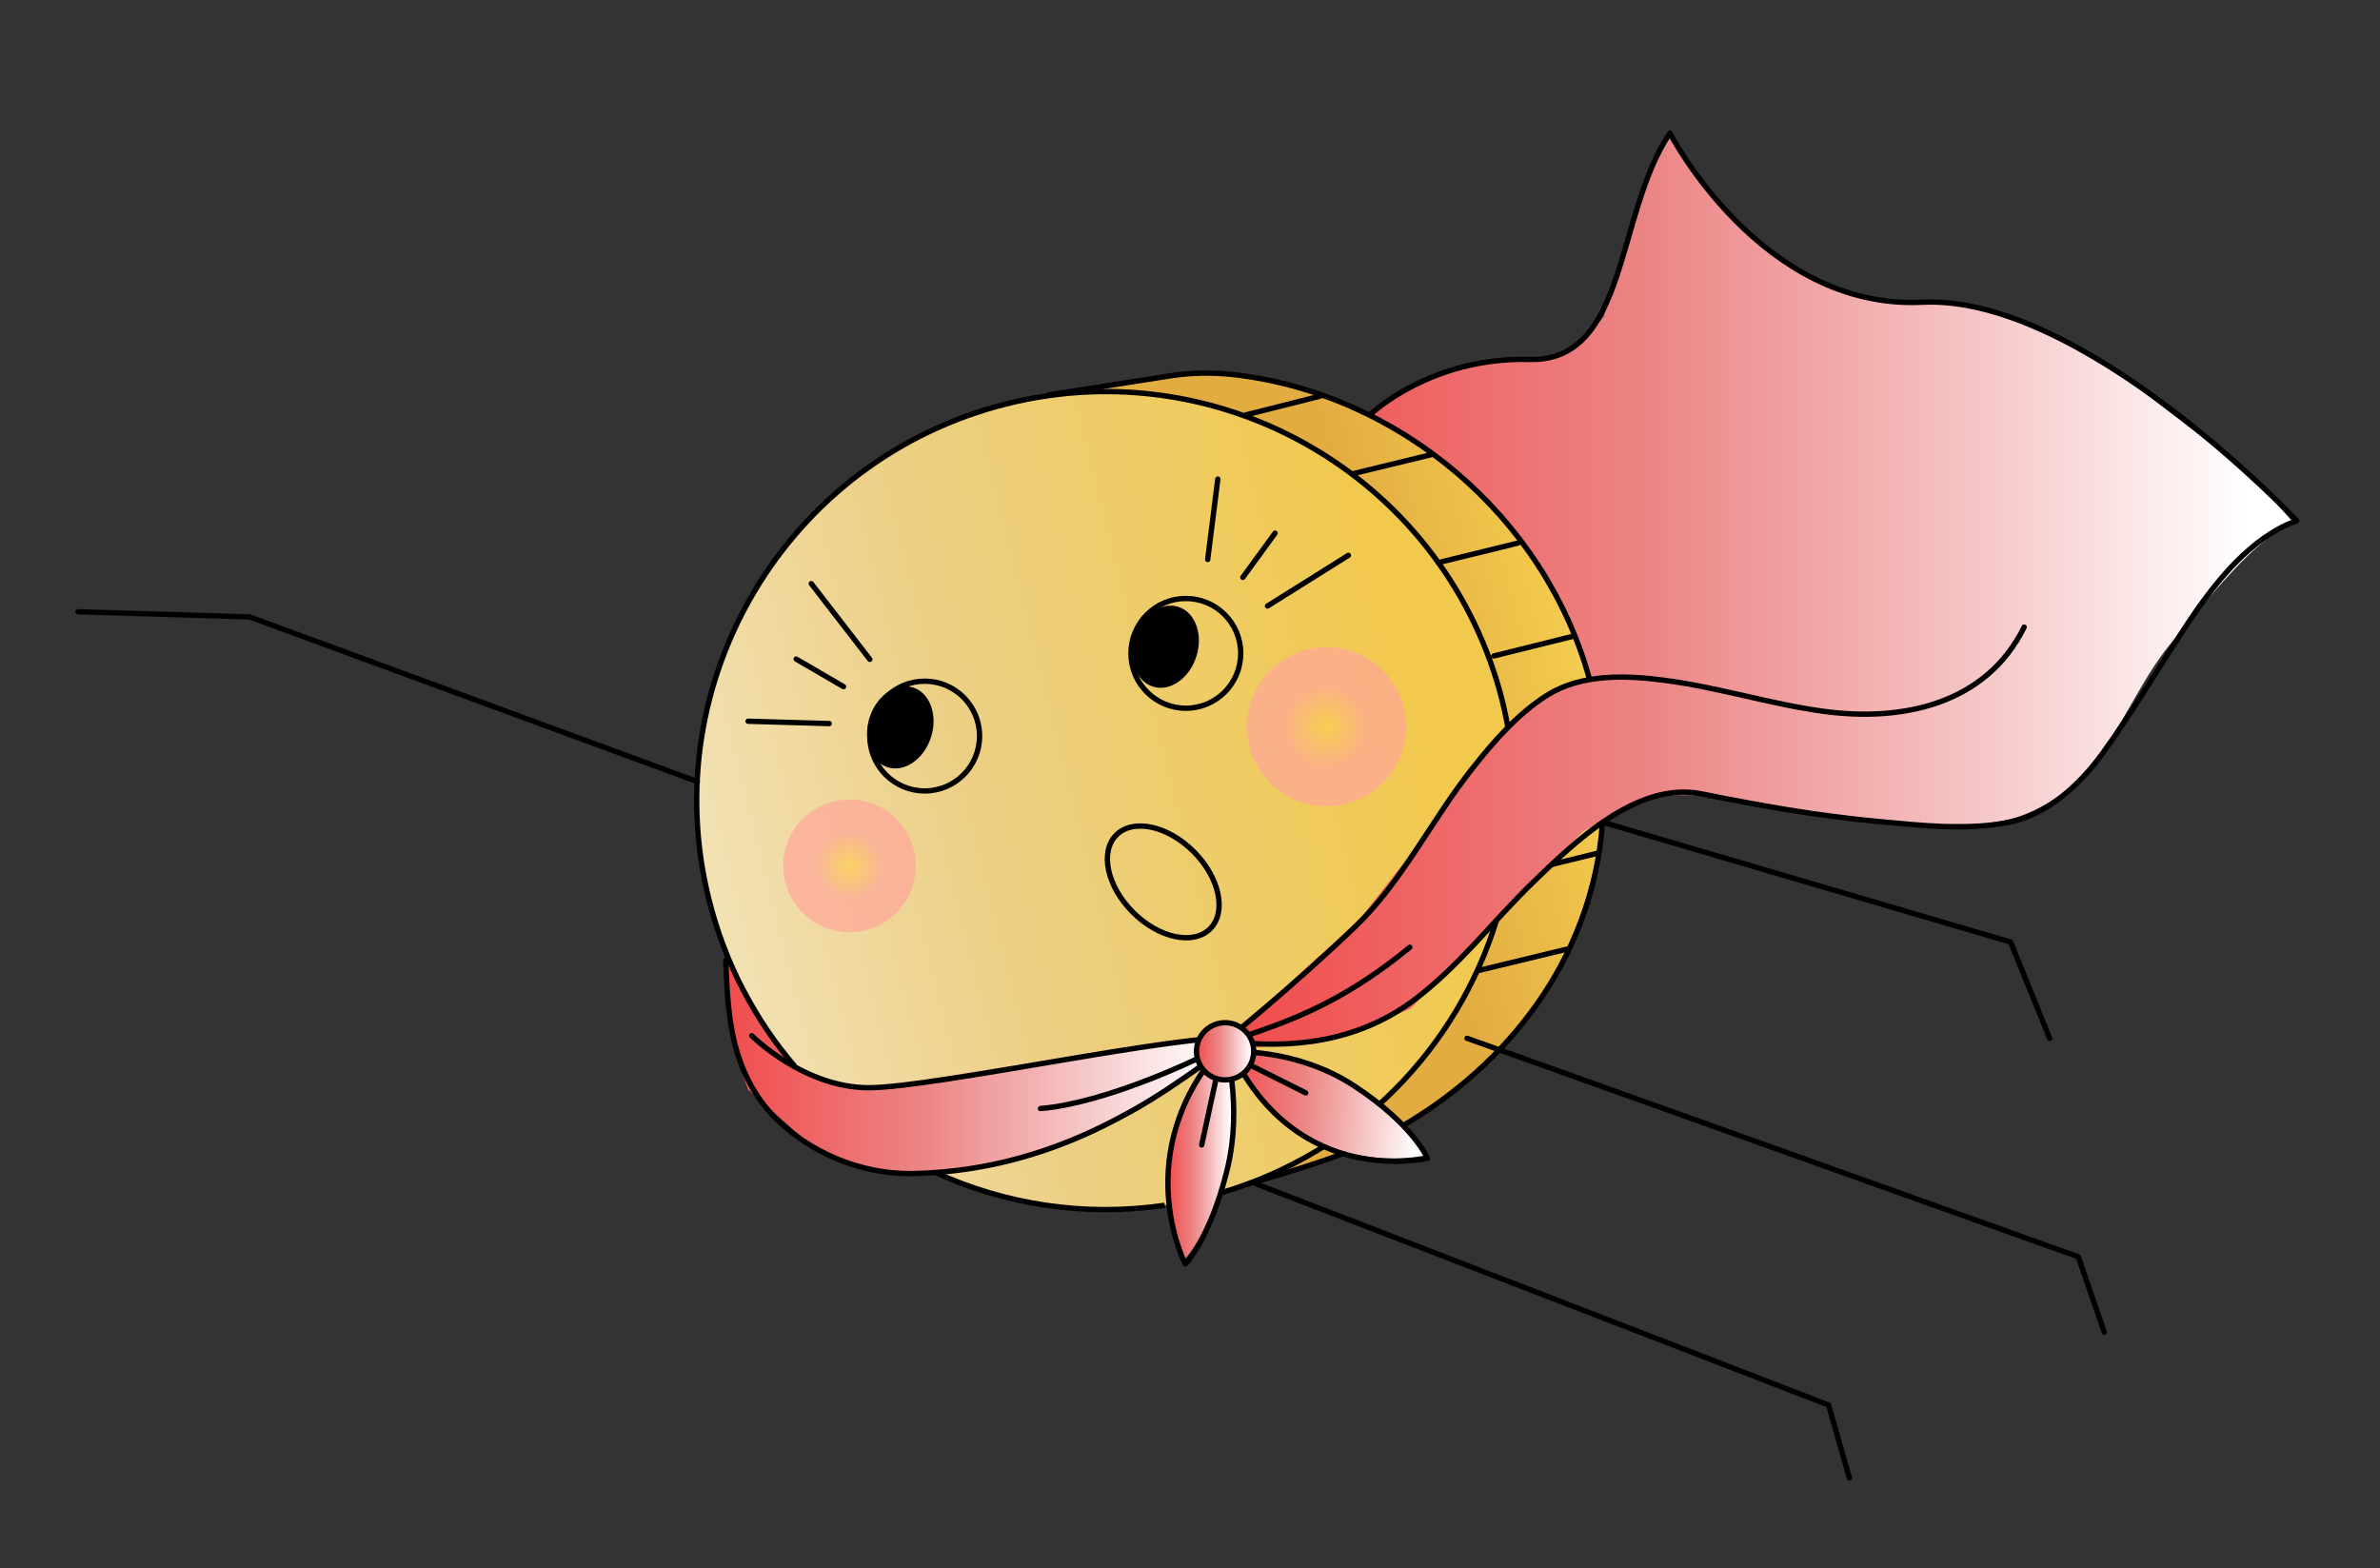 <?xml version="1.0" encoding="UTF-8"?> <svg xmlns="http://www.w3.org/2000/svg" width="1340" height="883" viewBox="0 0 1340 883" fill="none"><rect x="0" y="0" width="1340" height="883" fill="#333333" stroke="none"/> <path d="M469.805 481.183C490.454 563.919 583.009 657.49 662.091 679.456C694.603 670.962 691.234 668.912 725.357 660.273C741.173 656.319 752.596 649.436 766.948 645.336C772.367 643.726 781.886 638.747 787.158 635.672C820.109 616.928 841.49 599.502 865.654 563.187C898.751 513.545 912.078 450.432 895.237 384.39C863.897 261.532 740.587 188.314 623.722 217.601C593.261 225.216 605.123 221.701 542.004 237.37C475.809 289.208 448.131 394.787 469.805 481.183Z" fill="url(#paint0_linear)"></path> <path d="M622.404 680.919C749.549 680.919 852.62 577.857 852.62 450.724C852.62 323.591 749.549 220.529 622.404 220.529C495.259 220.529 392.188 323.591 392.188 450.724C392.188 577.857 495.259 680.919 622.404 680.919Z" fill="url(#paint1_linear)"></path> <path d="M701.486 233.563L743.37 223.02" stroke="black" stroke-width="3" stroke-miterlimit="10" stroke-linecap="round" stroke-linejoin="round"></path> <path d="M761.238 266.805L805.905 255.969" stroke="black" stroke-width="3" stroke-miterlimit="10" stroke-linecap="round" stroke-linejoin="round"></path> <path d="M832.703 546.347L882.349 534.34" stroke="black" stroke-width="3" stroke-miterlimit="10" stroke-linecap="round" stroke-linejoin="round"></path> <path d="M809.857 316.738L854.67 305.756" stroke="black" stroke-width="3" stroke-miterlimit="10" stroke-linecap="round" stroke-linejoin="round"></path> <path d="M841.051 369.307L885.864 358.178" stroke="black" stroke-width="3" stroke-miterlimit="10" stroke-linecap="round" stroke-linejoin="round"></path> <path d="M852.182 434.617L901.974 422.316" stroke="black" stroke-width="3" stroke-miterlimit="10" stroke-linecap="round" stroke-linejoin="round"></path> <path d="M850.131 492.459L899.777 480.305" stroke="black" stroke-width="3" stroke-miterlimit="10" stroke-linecap="round" stroke-linejoin="round"></path> <path d="M520.623 445.307C537.689 445.307 551.524 431.474 551.524 414.409C551.524 397.345 537.689 383.512 520.623 383.512C503.557 383.512 489.723 397.345 489.723 414.409C489.723 431.474 503.557 445.307 520.623 445.307Z" stroke="black" stroke-width="3" stroke-miterlimit="10" stroke-linecap="round" stroke-linejoin="round"></path> <path d="M524.203 415.012C528.153 402.605 523.607 390.081 514.05 387.039C504.493 383.998 493.544 391.59 489.595 403.997C485.645 416.405 490.191 428.929 499.748 431.97C509.304 435.012 520.254 427.419 524.203 415.012Z" fill="black"></path> <path d="M673.58 369.617C677.53 357.21 672.984 344.686 663.427 341.645C653.87 338.603 642.921 346.195 638.972 358.603C635.022 371.01 639.568 383.534 649.125 386.576C658.681 389.617 669.63 382.025 673.58 369.617Z" fill="black"></path> <path d="M448.277 371.064L474.931 386.587" stroke="black" stroke-width="3" stroke-miterlimit="10" stroke-linecap="round" stroke-linejoin="round"></path> <path d="M466.875 407.38L421.184 406.062" stroke="black" stroke-width="3" stroke-miterlimit="10" stroke-linecap="round" stroke-linejoin="round"></path> <path d="M456.771 328.6L489.722 371.212" stroke="black" stroke-width="3" stroke-miterlimit="10" stroke-linecap="round" stroke-linejoin="round"></path> <path d="M667.656 398.741C684.722 398.741 698.557 384.907 698.557 367.843C698.557 350.779 684.722 336.945 667.656 336.945C650.591 336.945 636.756 350.779 636.756 367.843C636.756 384.907 650.591 398.741 667.656 398.741Z" stroke="black" stroke-width="3" stroke-miterlimit="10" stroke-linecap="round" stroke-linejoin="round"></path> <path d="M717.888 300.191L699.729 325.085" stroke="black" stroke-width="3" stroke-miterlimit="10" stroke-linecap="round" stroke-linejoin="round"></path> <path d="M679.959 314.981L685.67 269.732" stroke="black" stroke-width="3" stroke-miterlimit="10" stroke-linecap="round" stroke-linejoin="round"></path> <path d="M759.188 312.637L713.643 341.191" stroke="black" stroke-width="3" stroke-miterlimit="10" stroke-linecap="round" stroke-linejoin="round"></path> <path d="M478.299 524.822C498.924 524.822 515.644 508.104 515.644 487.481C515.644 466.859 498.924 450.141 478.299 450.141C457.675 450.141 440.955 466.859 440.955 487.481C440.955 508.104 457.675 524.822 478.299 524.822Z" fill="url(#paint2_radial)"></path> <path d="M746.885 453.948C771.635 453.948 791.699 433.886 791.699 409.139C791.699 384.392 771.635 364.33 746.885 364.33C722.136 364.33 702.072 384.392 702.072 409.139C702.072 433.886 722.136 453.948 746.885 453.948Z" fill="url(#paint3_radial)"></path> <path d="M681.342 522.912C690.778 513.476 686.606 494.006 672.022 479.424C657.438 464.841 637.966 460.669 628.53 470.105C619.093 479.54 623.266 499.011 637.849 513.593C652.433 528.175 671.905 532.348 681.342 522.912Z" stroke="black" stroke-width="3" stroke-miterlimit="10" stroke-linecap="round" stroke-linejoin="round"></path> <path d="M392.626 440.036L140.589 347.343L43.934 344.414" stroke="black" stroke-width="3" stroke-miterlimit="10" stroke-linecap="round" stroke-linejoin="round"></path> <path d="M872.83 454.24L1132.04 530.386L1154.01 584.567" stroke="black" stroke-width="3" stroke-miterlimit="10" stroke-linecap="round" stroke-linejoin="round"></path> <path d="M825.967 584.566L1170.12 707.571L1184.76 750.037" stroke="black" stroke-width="3" stroke-miterlimit="10" stroke-linecap="round" stroke-linejoin="round"></path> <path d="M707.344 666.57L1029.53 791.04L1041.25 832.041" stroke="black" stroke-width="3" stroke-miterlimit="10" stroke-linecap="round" stroke-linejoin="round"></path> <path d="M689.331 584.713C689.331 584.713 700.315 618.246 690.649 656.466C680.984 694.685 667.364 708.45 667.364 708.45C667.364 708.45 634.413 645.044 689.331 584.713Z" fill="url(#paint4_linear)"></path> <path d="M689.331 587.934C689.331 587.934 700.315 621.467 690.649 659.686C680.984 697.906 667.364 711.671 667.364 711.671C667.364 711.671 634.413 648.411 689.331 587.934Z" stroke="black" stroke-width="3" stroke-miterlimit="10" stroke-linecap="round" stroke-linejoin="round"></path> <path d="M697.824 582.37L732.972 547.226L765.19 517.939L791.551 484.259L819.376 443.257L854.524 405.184L877.955 387.612L893.772 382.047L880.884 342.803L854.377 299.751L825.673 269.586L796.237 246.888L772.073 234.002C772.073 234.002 790.086 219.212 810.589 211.891C831.092 204.569 854.524 201.64 854.524 201.64L877.955 200.176L891.136 192.854L902.851 178.211L918.961 128.423L926.283 102.065L939.464 74.242L954.108 97.672C954.108 97.672 987.791 137.209 1003.9 147.459C1020.01 157.71 1046.37 166.496 1046.37 166.496L1074.2 169.425L1103.49 170.889C1103.49 170.889 1154.74 181.139 1191.35 208.962C1227.97 236.784 1266.04 266.071 1266.04 266.071L1290.94 293.894C1290.94 293.894 1289.47 292.43 1271.9 307.073C1254.33 321.716 1220.64 364.182 1220.64 364.182C1198.82 391.712 1188.43 428.467 1157.67 449.114C1141.12 460.243 1125.6 464.344 1105.97 464.051C1092.79 463.758 1078.3 465.662 1065.41 463.758L1015.62 456.436L959.966 447.65H929.212L891.136 468.151L838.414 520.867L794.48 567.726L754.939 583.834L708.076 589.692L697.824 582.37Z" fill="url(#paint5_linear)"></path> <path d="M894.798 381.901C869.462 290.672 787.744 221.409 694.164 210.865C682.155 209.547 669.853 209.84 657.991 211.744L590.771 222.287" stroke="black" stroke-width="3" stroke-miterlimit="10" stroke-linecap="round" stroke-linejoin="round"></path> <path d="M701.926 666.863C733.851 657.344 765.777 648.558 794.481 630.986C854.232 594.378 896.848 534.779 902.12 464.49" stroke="black" stroke-width="3" stroke-miterlimit="10" stroke-linecap="round" stroke-linejoin="round"></path> <path d="M410.786 540.93L437.293 587.789L448.863 603.018L486.939 613.268L560.163 601.554L678.786 585.446H694.896L676.883 601.407L621.672 635.233C621.672 635.233 576.273 652.806 533.803 660.127C491.333 667.449 460.579 648.413 460.579 648.413L421.038 613.268L413.715 591.303L407.857 551.766L410.786 540.93Z" fill="url(#paint6_linear)"></path> <path d="M447.399 600.234C424.992 574.023 408.151 542.393 399.218 506.663C368.317 383.365 443.298 258.31 566.608 227.412C689.917 196.515 814.984 271.489 845.884 394.787C847.056 399.619 848.081 404.452 848.96 409.137" stroke="black" stroke-width="3" stroke-miterlimit="10"></path> <path d="M655.794 678.578C610.542 685.167 566.021 678.138 526.627 660.127" stroke="black" stroke-width="3" stroke-miterlimit="10"></path> <path d="M842.663 517.793C820.696 589.546 764.313 648.852 687.867 671.403" stroke="black" stroke-width="3" stroke-miterlimit="10"></path> <path d="M701.486 583.102C735.023 572.12 761.53 559.673 793.749 533.314" stroke="black" stroke-width="3" stroke-miterlimit="10" stroke-linecap="round" stroke-linejoin="round"></path> <path d="M673.662 596.281C673.662 596.281 622.405 621.175 585.793 624.104" stroke="black" stroke-width="3" stroke-miterlimit="10" stroke-linecap="round" stroke-linejoin="round"></path> <path d="M684.498 608.143L676.59 644.605" stroke="black" stroke-width="3" stroke-miterlimit="10" stroke-linecap="round" stroke-linejoin="round"></path> <path d="M771.78 233.124C771.78 233.124 805.464 200.908 861.114 202.373C916.764 203.837 909.442 120.369 940.196 74.975C940.196 74.975 991.453 174.55 1082.25 170.157C1172.46 165.764 1291.67 291.551 1293.14 293.162C1267.51 302.241 1247.3 327.721 1232.65 349.686C1216.25 374.14 1201.02 400.352 1183.74 424.221C1170.85 441.939 1152.69 458.779 1130.58 463.026C1106.41 467.712 1081.37 464.637 1056.91 462.44C1023.67 459.365 990.574 453.508 957.916 446.918C921.743 439.743 886.449 474.155 863.018 496.852C840.465 518.671 820.694 545.029 794.919 563.919C764.019 586.47 727.26 591.01 689.916 586.031C689.916 586.031 727.992 555.28 763.14 521.6C789.501 496.267 806.342 461.122 829.042 432.568C841.05 417.338 854.817 401.524 871.512 391.127C890.55 379.412 915.007 380.144 936.388 382.926C966.849 386.734 996.432 396.398 1026.89 400.498C1071.41 406.502 1118.28 396.398 1139.66 353.054" stroke="black" stroke-width="3" stroke-miterlimit="10" stroke-linecap="round" stroke-linejoin="round"></path> <path d="M423.235 583.103C423.235 583.103 452.524 612.39 489.136 612.39C525.748 612.39 668.242 581.199 697.093 584.567C697.093 584.567 664.728 610.193 637.049 625.569C615.082 637.723 572.612 659.541 514.032 660.713C484.889 661.299 455.16 648.998 434.804 627.619C423.088 615.172 415.912 599.064 412.544 582.517C409.761 568.752 409.176 554.694 408.59 540.637" stroke="black" stroke-width="3" stroke-miterlimit="10" stroke-linecap="round" stroke-linejoin="round"></path> <path d="M691.967 590.57C691.967 590.57 728.286 588.227 761.237 609.9C794.188 631.572 802.242 650.462 802.242 650.462C802.242 650.462 729.311 668.034 691.967 590.57Z" fill="url(#paint7_linear)"></path> <path d="M693.432 592.181C693.432 592.181 729.751 589.839 762.702 611.511C795.652 633.183 803.707 652.073 803.707 652.073C803.707 652.073 730.776 669.792 693.432 592.181Z" stroke="black" stroke-width="3" stroke-miterlimit="10" stroke-linecap="round" stroke-linejoin="round"></path> <path d="M689.771 607.995C698.668 607.995 705.881 600.783 705.881 591.887C705.881 582.991 698.668 575.779 689.771 575.779C680.874 575.779 673.662 582.991 673.662 591.887C673.662 600.783 680.874 607.995 689.771 607.995Z" fill="url(#paint8_linear)"></path> <path d="M689.771 607.995C698.668 607.995 705.881 600.783 705.881 591.887C705.881 582.991 698.668 575.779 689.771 575.779C680.874 575.779 673.662 582.991 673.662 591.887C673.662 600.783 680.874 607.995 689.771 607.995Z" stroke="black" stroke-width="3" stroke-miterlimit="10" stroke-linecap="round" stroke-linejoin="round"></path> <path d="M704.123 599.795L735.17 615.317" stroke="black" stroke-width="3" stroke-miterlimit="10" stroke-linecap="round" stroke-linejoin="round"></path> <defs> <linearGradient id="paint0_linear" x1="1056.57" y1="344.816" x2="788.245" y2="411.98" gradientUnits="userSpaceOnUse"> <stop stop-color="white"></stop> <stop offset="0.64" stop-color="#F1C94C"></stop> <stop offset="1" stop-color="#E3AC41"></stop> </linearGradient> <linearGradient id="paint1_linear" x1="147.58" y1="569.926" x2="804.607" y2="405.468" gradientUnits="userSpaceOnUse"> <stop offset="0.041" stop-color="white"></stop> <stop offset="0.386" stop-color="#F3E1B3"></stop> <stop offset="0.618" stop-color="#ECCF84"></stop> <stop offset="1" stop-color="#F1C94C"></stop> </linearGradient> <radialGradient id="paint2_radial" cx="0" cy="0" r="1" gradientUnits="userSpaceOnUse" gradientTransform="translate(478.3 487.431) rotate(-6.937) scale(37.345 37.342)"> <stop stop-color="#FBD14E" stop-opacity="0.7"></stop> <stop offset="0.516" stop-color="#FFA69A" stop-opacity="0.7"></stop> </radialGradient> <radialGradient id="paint3_radial" cx="0" cy="0" r="1" gradientUnits="userSpaceOnUse" gradientTransform="translate(746.969 409.131) rotate(-6.937) scale(44.833 44.829)"> <stop stop-color="#FBD14E" stop-opacity="0.7"></stop> <stop offset="0.516" stop-color="#FFA69A" stop-opacity="0.7"></stop> </radialGradient> <linearGradient id="paint4_linear" x1="657.516" y1="646.575" x2="694.614" y2="646.575" gradientUnits="userSpaceOnUse"> <stop stop-color="#F14C4C"></stop> <stop offset="0.383" stop-color="#EC8484"></stop> <stop offset="0.614" stop-color="#F3B3B3"></stop> <stop offset="0.959" stop-color="white"></stop> </linearGradient> <linearGradient id="paint5_linear" x1="697.855" y1="332.028" x2="1290.97" y2="332.028" gradientUnits="userSpaceOnUse"> <stop stop-color="#F14C4C"></stop> <stop offset="0.383" stop-color="#EC8484"></stop> <stop offset="0.614" stop-color="#F3B3B3"></stop> <stop offset="0.959" stop-color="white"></stop> </linearGradient> <linearGradient id="paint6_linear" x1="407.888" y1="601.291" x2="694.926" y2="601.291" gradientUnits="userSpaceOnUse"> <stop stop-color="#F14C4C"></stop> <stop offset="0.383" stop-color="#EC8484"></stop> <stop offset="0.614" stop-color="#F3B3B3"></stop> <stop offset="0.959" stop-color="white"></stop> </linearGradient> <linearGradient id="paint7_linear" x1="690.053" y1="624.265" x2="803.169" y2="630.405" gradientUnits="userSpaceOnUse"> <stop stop-color="#F14C4C"></stop> <stop offset="0.383" stop-color="#EC8484"></stop> <stop offset="0.614" stop-color="#F3B3B3"></stop> <stop offset="0.959" stop-color="white"></stop> </linearGradient> <linearGradient id="paint8_linear" x1="673.693" y1="591.948" x2="705.911" y2="591.948" gradientUnits="userSpaceOnUse"> <stop stop-color="#F14C4C"></stop> <stop offset="0.383" stop-color="#EC8484"></stop> <stop offset="0.614" stop-color="#F3B3B3"></stop> <stop offset="0.959" stop-color="white"></stop> </linearGradient> </defs> </svg> 